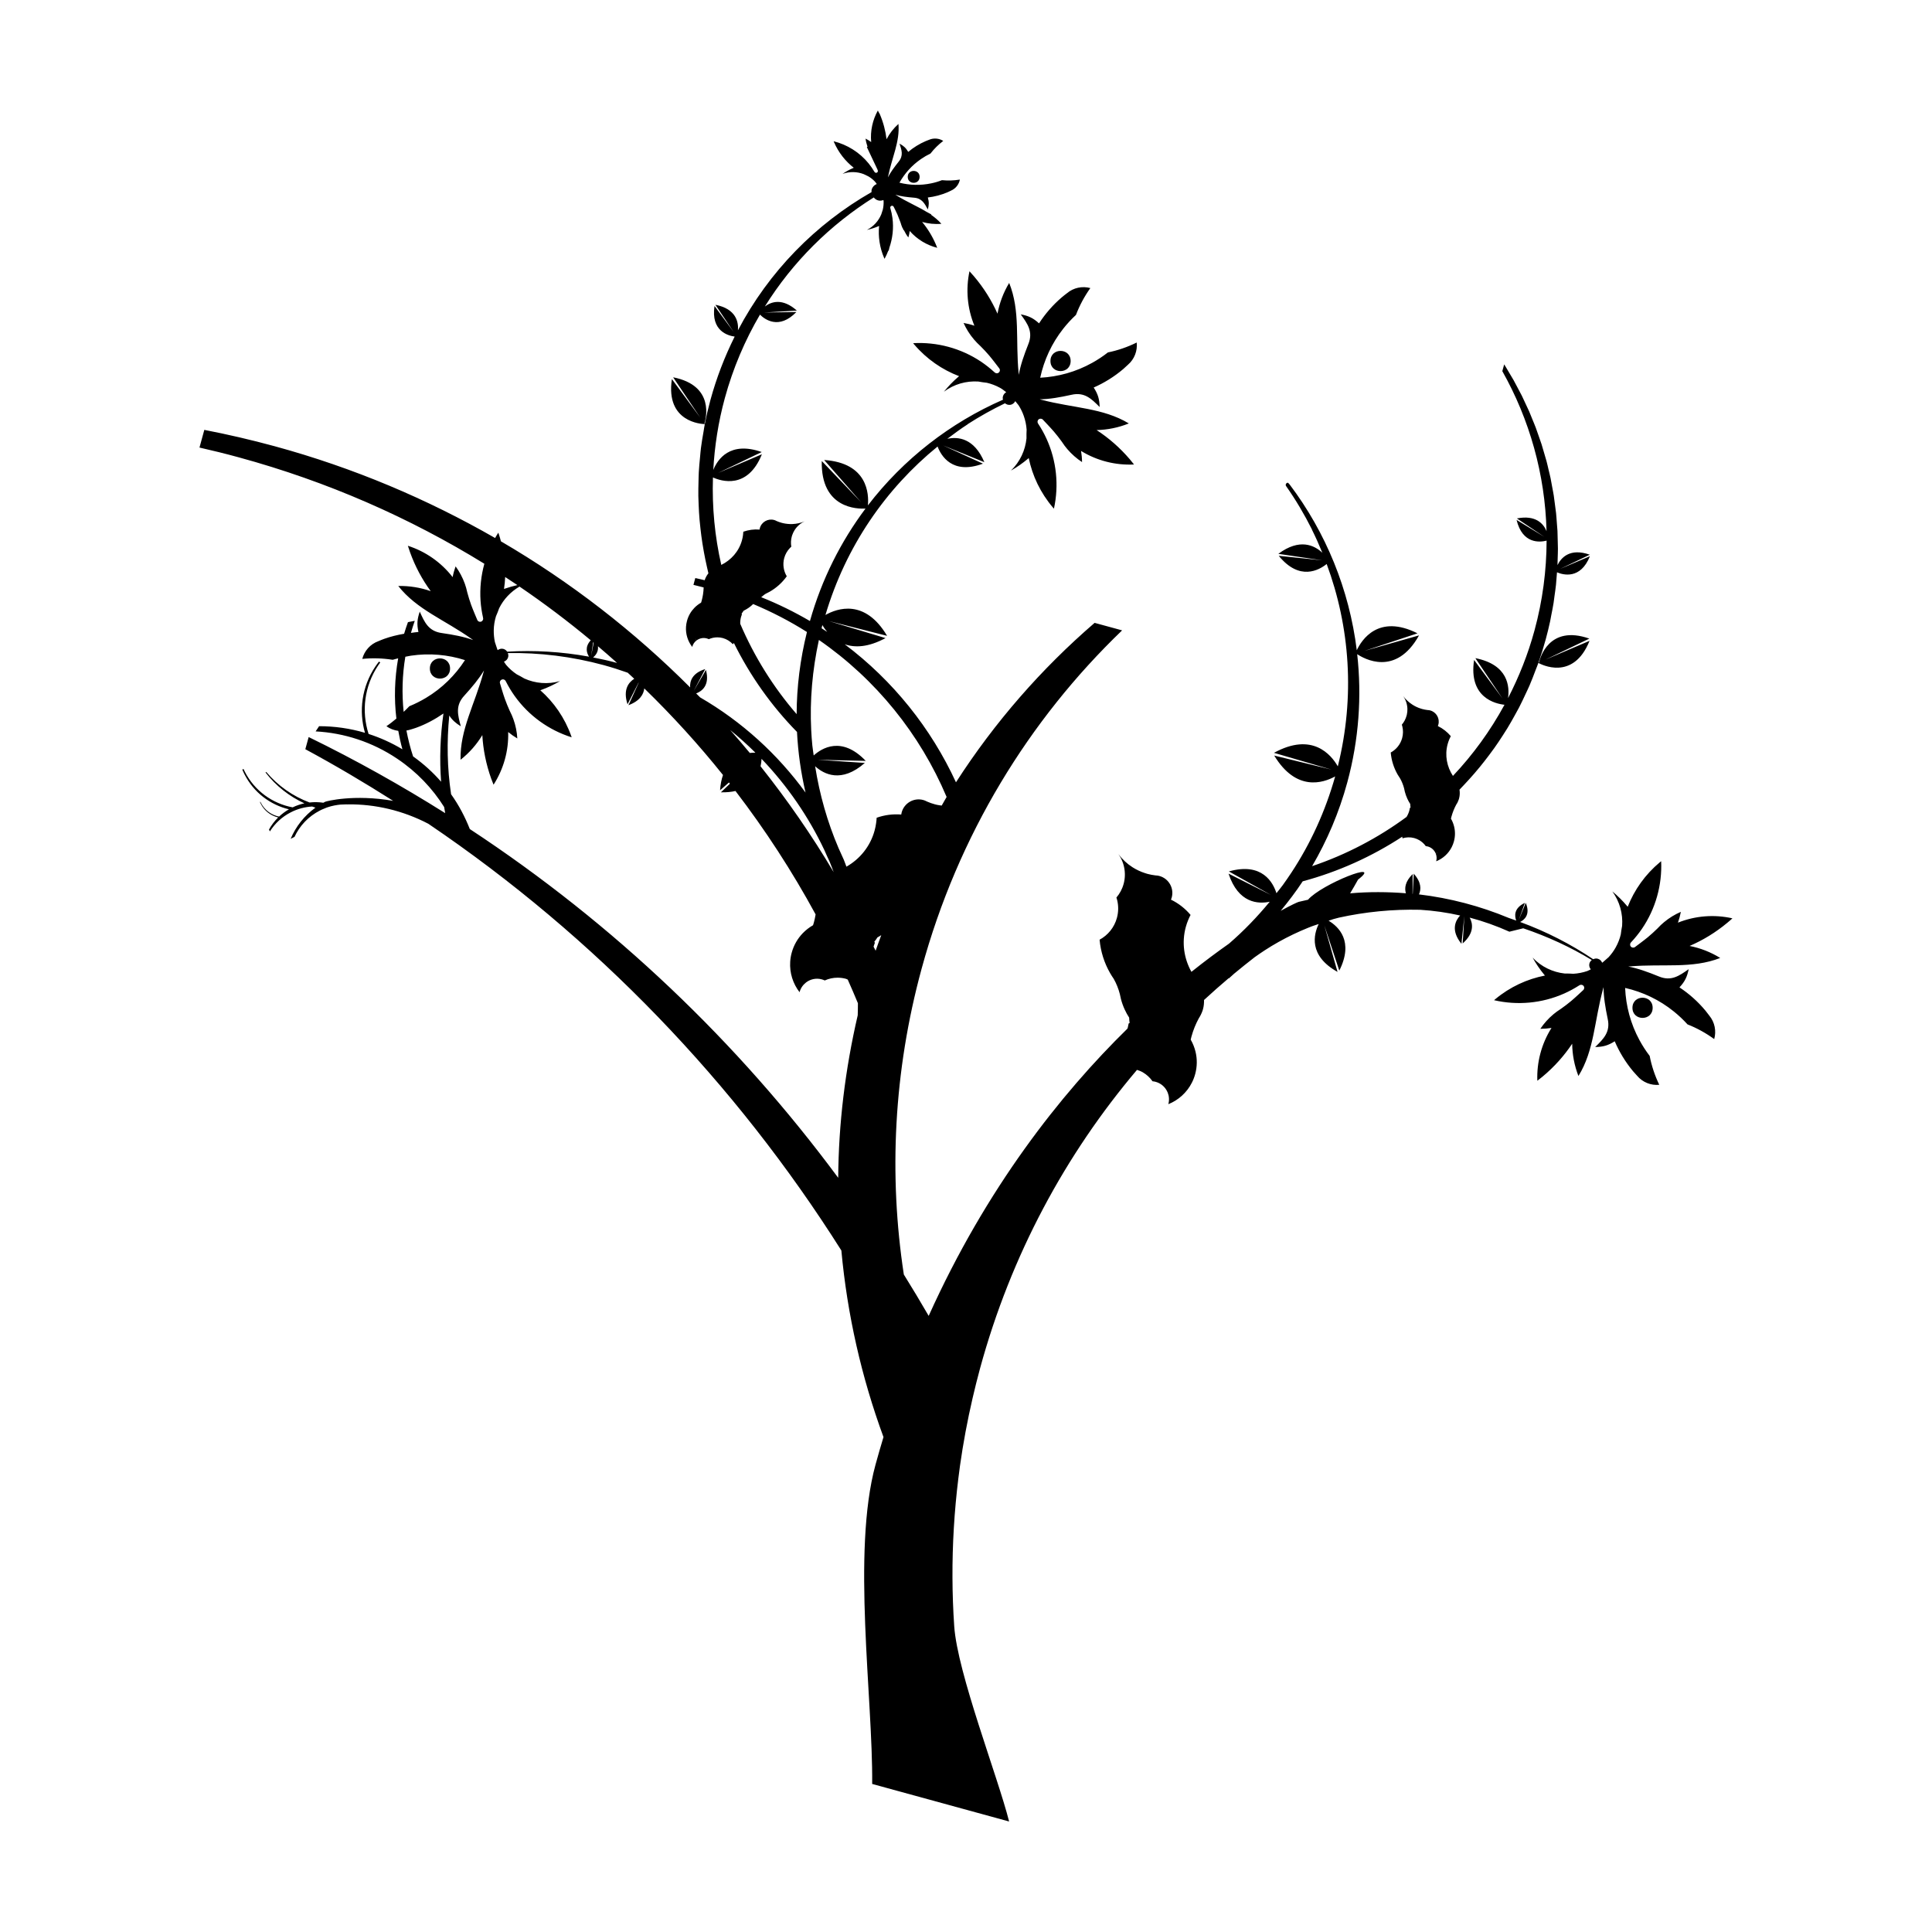 <?xml version="1.0" encoding="UTF-8"?>
<!-- Uploaded to: ICON Repo, www.iconrepo.com, Generator: ICON Repo Mixer Tools -->
<svg fill="#000000" width="800px" height="800px" version="1.1" viewBox="144 144 512 512" xmlns="http://www.w3.org/2000/svg">
 <g>
  <path d="m263.27 321.16c0 3.566-5.352 3.566-5.352 0 0-3.57 5.352-3.57 5.352 0"/>
  <path d="m603.12 387.37c-4.766-1.074-9.812-0.711-14.449 1.145 0.332-0.938 0.59-1.891 0.77-2.863-1.566 0.676-3.062 1.582-4.445 2.731-0.301 0.25-0.59 0.508-0.871 0.77-0.312 0.297-0.613 0.605-0.902 0.922-0.801 0.785-1.637 1.551-2.519 2.289-1.047 0.871-3.324 2.539-3.375 2.586-0.348 0.289-0.863 0.238-1.148-0.105-0.289-0.344-0.238-0.863 0.105-1.152l-0.004-0.004c1.043-1.113 1.984-2.289 2.832-3.512 3.652-5.332 5.387-11.652 5.113-17.945-0.105 0.086-0.215 0.16-0.312 0.246-3.945 3.285-6.805 7.375-8.559 11.836-0.047-0.051-0.074-0.102-0.117-0.152-1.215-1.457-2.543-2.762-3.953-3.926 1.98 2.727 2.828 5.965 2.594 9.125-0.145 0.75-0.262 1.512-0.352 2.273-0.293 1.211-0.75 2.379-1.371 3.481-0.504 0.902-1.129 1.75-1.844 2.539l-1.379 1.211-0.344 0.273c-0.203-0.492-0.598-0.906-1.152-1.059-0.422-0.117-0.852-0.051-1.219 0.125-5.934-3.984-12.418-7.32-19.375-9.871 1.055-0.516 2.828-1.895 1.5-5.059l-1.883 4.602 1.656-4.606c-3.055 1.441-2.719 3.594-2.293 4.699-0.676-0.238-1.34-0.492-2.023-0.715-7.531-3.133-15.523-5.246-23.758-6.227 0.598-1.324 0.676-3.211-1.391-5.488l-0.258 5.344c-0.02 0-0.035-0.004-0.055-0.004l0.031-5.238c-2.023 2-2.191 3.762-1.789 5.09-4.867-0.387-9.805-0.422-14.781 0.016 0.727-1.199 1.422-2.418 2.102-3.641 6.914-5.34-9.645 1.148-13.262 5.336-0.82 0.176-1.633 0.363-2.453 0.562-0.301 0.074-2 0.84-4.785 2.379 2.062-2.5 4.031-5.082 5.828-7.82 9.391-2.523 18.297-6.535 26.383-11.828 0.031 0.141 0.023 0.293 0.066 0.43 0.977-0.312 2.051-0.352 3.113-0.066 0.48 0.133 0.922 0.324 1.336 0.562 0.684 0.402 1.27 0.941 1.715 1.57 0.18 0.016 0.363 0.047 0.543 0.098 0.988 0.273 1.738 0.984 2.098 1.863 0.195-0.098 0.395-0.191 0.574-0.301-0.176 0.125-0.363 0.23-0.57 0.324 0.25 0.613 0.312 1.316 0.125 2.012-0.004 0.012-0.016 0.02-0.016 0.031 1.754-0.699 3.246-2.019 4.133-3.773 0.238-0.469 0.43-0.969 0.574-1.496 0.363-1.336 0.363-2.68 0.055-3.941-0.09-0.367-0.207-0.727-0.344-1.074-0.141-0.359-0.309-0.699-0.5-1.023 0.047-0.18 0.086-0.359 0.137-0.539 0.312-1.137 0.746-2.207 1.281-3.199 0.137-0.191 0.25-0.398 0.359-0.613 0.117-0.238 0.215-0.484 0.301-0.734 0.023-0.098 0.055-0.191 0.082-0.281 0.211-0.781 0.227-1.562 0.109-2.312 0.422-0.434 0.832-0.883 1.25-1.32 0.922-0.977 1.824-1.977 2.707-2.996 0.484-0.559 0.957-1.125 1.43-1.699 0.84-1.027 1.656-2.074 2.457-3.141 0.457-0.613 0.918-1.23 1.367-1.855 0.762-1.066 1.484-2.16 2.203-3.269 0.43-0.664 0.863-1.32 1.273-2 0.68-1.117 1.324-2.266 1.965-3.422 0.387-0.699 0.785-1.395 1.152-2.106 0.613-1.188 1.184-2.41 1.75-3.633 0.332-0.715 0.68-1.414 0.992-2.141 0.574-1.336 1.094-2.707 1.613-4.082 0.242-0.645 0.516-1.27 0.742-1.926v-0.004c0.664 0.371 9.234 4.922 13.559-5.848l-11.664 4.977 11.617-5.566c-10.777-3.793-13.113 5.305-13.336 6.297l-0.145 0.066c0.699-2.012 1.344-4.062 1.914-6.144 0.438-1.605 0.828-3.215 1.176-4.82 0.117-0.535 0.195-1.066 0.301-1.602 0.211-1.074 0.434-2.152 0.605-3.223 0.098-0.594 0.156-1.188 0.238-1.785 0.141-1.012 0.297-2.019 0.402-3.031 0.074-0.691 0.105-1.379 0.168-2.07 0.035-0.418 0.07-0.84 0.102-1.258 1.637 0.695 6.223 1.961 8.727-4.266l-7.918 3.375 7.883-3.777c-5.305-1.867-7.621 0.836-8.559 2.754 0.031-0.594 0.031-1.184 0.047-1.777 0.023-0.852 0.066-1.703 0.066-2.551 0-0.762-0.039-1.512-0.055-2.266-0.02-0.828-0.023-1.652-0.066-2.481-0.039-0.762-0.117-1.516-0.176-2.277-0.066-0.812-0.109-1.621-0.195-2.43-0.082-0.77-0.203-1.535-0.301-2.309-0.102-0.781-0.191-1.57-0.312-2.348-0.121-0.777-0.281-1.543-0.422-2.312-0.141-0.762-0.266-1.531-0.422-2.289-0.16-0.777-0.363-1.535-0.543-2.301-0.176-0.746-0.336-1.492-0.535-2.227-0.207-0.77-0.441-1.531-0.672-2.297-0.211-0.719-0.406-1.445-0.637-2.16-0.246-0.766-0.523-1.516-0.789-2.277-0.246-0.699-0.48-1.41-0.742-2.106-0.281-0.75-0.598-1.484-0.902-2.231-0.281-0.684-0.551-1.379-0.84-2.062-0.324-0.734-0.672-1.449-1.012-2.176-0.312-0.672-0.613-1.352-0.945-2.016-0.359-0.715-0.742-1.414-1.117-2.121-0.348-0.656-0.684-1.32-1.047-1.969-0.395-0.695-0.812-1.371-1.219-2.055-0.344-0.57-0.66-1.148-1.012-1.715l-0.004 0.016c-0.098-0.152-0.176-0.309-0.273-0.457l-0.012 0.031-0.262 0.957-0.207 0.754-0.016 0.051c7.211 12.797 11.336 27.328 11.719 42.395-0.82-1.965-2.852-4.344-7.856-3.359l7.266 4.875-7.352-4.488c1.562 6.465 6.207 5.945 7.961 5.496-0.02 7.863-1.043 15.855-3.211 23.809-1.727 6.344-4.117 12.316-7.012 17.93 0.434-2.949 0.141-8.871-8.656-10.594l7.18 10.68-7.516-10.203c-1.523 10.039 5.707 11.621 8.055 11.875-3.773 6.934-8.375 13.254-13.664 18.852-1.582-2.414-2.215-5.426-1.402-8.43 0.121-0.434 0.266-0.852 0.434-1.258 0.121-0.293 0.258-0.578 0.398-0.852-0.926-1.102-2.082-2.019-3.426-2.672 0.047-0.121 0.098-0.242 0.125-0.367 0.449-1.637-0.523-3.332-2.16-3.773-0.098-0.023-0.195-0.051-0.293-0.066-0.141-0.023-0.281-0.035-0.422-0.039-0.453-0.055-0.918-0.141-1.379-0.266-0.137-0.035-0.266-0.082-0.402-0.121-0.789-0.25-1.527-0.598-2.195-1.031-0.969-0.621-1.805-1.402-2.473-2.297 0.691 0.992 1.098 2.176 1.129 3.41 0.012 0.484-0.031 0.973-0.137 1.461-0.02 0.117-0.051 0.223-0.082 0.336-0.246 0.906-0.684 1.715-1.258 2.387 0.055 0.16 0.102 0.328 0.141 0.492 0.23 0.973 0.227 2.023-0.055 3.062-0.465 1.699-1.594 3.043-3.027 3.824 0.176 2.074 0.812 4.066 1.828 5.84 0.203 0.348 0.414 0.684 0.645 1.012 0.469 0.832 0.832 1.727 1.074 2.656 0.051 0.293 0.117 0.586 0.188 0.867 0.168 0.645 0.387 1.27 0.664 1.867 0.223 0.484 0.484 0.953 0.77 1.395 0.004 0.316 0.035 0.629 0.086 0.938-0.055 0.031-0.117 0.066-0.172 0.102-0.035 0.242-0.086 0.484-0.156 0.727-0.168 0.609-0.422 1.164-0.734 1.668-7.613 5.602-16.051 10.016-25.027 13.043 3.977-6.793 7.144-14.199 9.309-22.141 3.113-11.43 3.875-22.938 2.641-34.039 1.734 1.168 10.207 6.086 16.383-4.973l-14.449 4.098 14.043-4.644c-10.383-5.219-14.828 1.785-16.09 4.481-1.98-16.055-8.176-31.211-17.793-43.926-0.176-0.207-0.281-0.324-0.371-0.402-0.223-0.191-0.574 0.09-0.656 0.371-0.035 0.145-0.016 0.281 0.055 0.402 0.016 0.035 0.035 0.066 0.066 0.098 2.562 3.652 4.836 7.5 6.84 11.488l-0.035-0.012c1.004 2.012 1.918 4.066 2.769 6.152-2.09-1.977-5.992-3.93-11.664 0.281l11.652 1.723-11.539-1.199c5.516 6.785 10.73 3.758 12.699 2.168 6.168 16.629 7.543 35.195 2.953 53.629-1.758-3.078-6.758-9.164-16.918-3.586l15.262 4.449-15.199-3.727c5.812 9.598 12.922 7.305 16.152 5.531-2.609 9.27-6.543 17.816-11.574 25.457-0.754 1.152-1.543 2.277-2.336 3.387-0.523 0.727-1.109 1.395-1.652 2.102-0.867-2.769-3.738-8.281-12.609-5.769l11.16 6.238-11.246-5.652c2.606 7.875 7.859 8.09 10.918 7.445-3.301 4.012-6.898 7.742-10.793 11.105-3.059 2.152-6.398 4.629-9.957 7.473-1.961-3.492-2.629-7.715-1.492-11.891 0.176-0.656 0.402-1.289 0.656-1.898 0.18-0.441 0.383-0.875 0.605-1.293-1.402-1.668-3.152-3.059-5.188-4.047 0.074-0.176 0.141-0.363 0.195-0.555 0.676-2.481-0.785-5.043-3.266-5.719-0.152-0.039-0.297-0.07-0.441-0.098-0.215-0.035-0.43-0.055-0.645-0.059-0.695-0.086-1.391-0.215-2.086-0.402-0.207-0.055-0.406-0.117-0.609-0.188-1.199-0.383-2.316-0.91-3.336-1.562-1.465-0.934-2.727-2.121-3.742-3.481-0.004 0-0.004-0.012-0.004-0.012s0 0.012 0.004 0.016c1.055 1.492 1.664 3.285 1.707 5.164 0.02 0.727-0.047 1.473-0.203 2.211-0.035 0.168-0.074 0.336-0.125 0.508-0.371 1.375-1.039 2.594-1.91 3.617 0.082 0.242 0.156 0.492 0.215 0.742 0.348 1.48 0.348 3.062-0.082 4.641-0.699 2.574-2.41 4.606-4.59 5.789 0.273 3.144 1.238 6.156 2.777 8.844 0.297 0.523 0.625 1.031 0.969 1.531 0.711 1.258 1.25 2.613 1.617 4.019 0.082 0.441 0.176 0.883 0.289 1.309 0.25 0.973 0.59 1.918 1.012 2.828 0.332 0.734 0.73 1.441 1.168 2.117 0.016 0.48 0.055 0.953 0.125 1.414-0.09 0.051-0.176 0.102-0.262 0.152-0.055 0.363-0.133 0.73-0.227 1.094-0.023 0.09-0.066 0.172-0.09 0.258-17.699 17.355-37.359 42.16-52.672 76.129-2.133-3.691-4.332-7.34-6.586-10.965-4.012-26.258-2.727-53.762 4.711-81.039 9.656-35.441 28.449-65.938 53.137-89.668l-7.289-1.988c-14.066 12.125-26.484 26.312-36.742 42.254-6.59-14.316-16.68-26.945-29.484-36.578 2.66 0.922 6.188 0.848 10.816-1.641l-14.988-4.504 15.406 3.91c-5.891-9.895-13.227-7.289-16.34-5.531 5.394-18.184 15.98-33.453 29.715-44.641 0.906 2.394 3.879 7.57 12.027 4.539l-10.566-4.832 10.934 4.438c-2.719-6.434-7.008-6.797-9.82-6.188 1.773-1.34 3.559-2.66 5.422-3.863l-0.035-0.012c3.184-2.051 6.492-3.898 9.906-5.547 0.352 0.301 0.82 0.469 1.32 0.422 0.637-0.059 1.129-0.457 1.395-0.988l0.875 1.082c0.574 0.898 1.039 1.84 1.379 2.816 0.422 1.188 0.676 2.422 0.762 3.664-0.039 0.762-0.055 1.531-0.035 2.301-0.312 3.152-1.699 6.195-4.117 8.543 1.594-0.902 3.125-1.965 4.57-3.195 0.047-0.047 0.09-0.086 0.141-0.125 0.969 4.691 3.09 9.211 6.414 13.113 0.086 0.102 0.176 0.195 0.266 0.297 1.344-6.152 0.711-12.676-1.98-18.555-0.613-1.352-1.352-2.672-2.191-3.941l0.012-0.004c-0.293-0.344-0.25-0.855 0.098-1.152 0.344-0.293 0.855-0.25 1.152 0.09 0.047 0.055 2 2.086 2.887 3.125 0.742 0.871 1.441 1.77 2.098 2.676 0.23 0.363 0.473 0.715 0.734 1.062 0.23 0.309 0.469 0.613 0.727 0.91 1.16 1.359 2.484 2.508 3.91 3.445-0.004-0.988-0.098-1.977-0.266-2.953 4.254 2.613 9.164 3.836 14.043 3.594-0.363-0.469-0.734-0.926-1.117-1.379-2.613-3.062-5.582-5.648-8.797-7.742 2.898-0.066 5.785-0.648 8.535-1.758-6.84-4.137-14.672-4.035-23.195-6.281-0.137-0.035-0.281-0.07-0.434-0.109 2.68-0.047 5.391-0.535 8.402-1.199 3.5-0.801 5.316 1.066 7.496 3.238-0.066-2.055-0.402-3.359-1.582-5.168 2.777-1.219 5.43-2.852 7.859-4.918 0.406-0.352 0.789-0.727 1.18-1.082 1.789-1.523 2.594-3.762 2.363-5.926-2.449 1.211-5.012 2.09-7.633 2.625-1.324 1.039-2.711 1.949-4.141 2.746-4.316 2.41-9.043 3.715-13.801 3.961 1.004-4.66 3.043-9.113 6.109-13 1.012-1.285 2.137-2.508 3.367-3.648 0.953-2.5 2.227-4.887 3.812-7.113-2.102-0.57-4.445-0.137-6.223 1.387-0.422 0.328-0.852 0.645-1.258 0.992-2.43 2.066-4.469 4.422-6.117 6.973-1.594-1.457-2.828-1.996-4.848-2.387 1.797 2.504 3.352 4.586 2 7.918-1.133 2.867-2.047 5.465-2.523 8.105-0.016-0.16-0.023-0.312-0.039-0.449-0.855-8.77 0.488-16.48-2.504-23.902-1.527 2.539-2.562 5.301-3.094 8.148-1.559-3.5-3.633-6.848-6.242-9.91-0.387-0.453-0.781-0.898-1.184-1.328-1.012 4.777-0.594 9.82 1.305 14.43-0.938-0.324-1.895-0.562-2.871-0.734 0.695 1.559 1.617 3.047 2.785 4.41 0.25 0.297 0.516 0.586 0.781 0.855 0.301 0.312 0.613 0.613 0.934 0.902 0.797 0.789 1.57 1.617 2.312 2.488 0.883 1.043 2.574 3.293 2.621 3.344 0.293 0.348 0.25 0.863-0.098 1.148-0.344 0.293-0.855 0.246-1.148-0.09v-0.004l-0.004 0.012c-1.125-1.031-2.309-1.965-3.543-2.797-5.371-3.594-11.719-5.262-18-4.906 0.086 0.105 0.168 0.211 0.25 0.312 3.324 3.906 7.453 6.723 11.926 8.43-0.047 0.035-0.098 0.074-0.145 0.117-1.441 1.23-2.734 2.574-3.879 4 2.699-2.016 5.93-2.898 9.094-2.699 0.754 0.141 1.516 0.25 2.277 0.332 1.215 0.281 2.387 0.727 3.496 1.336 0.586 0.316 1.109 0.754 1.648 1.164-0.609 0.332-0.992 1.004-0.922 1.734 0.012 0.09 0.055 0.16 0.074 0.246-13.992 6.125-26.371 15.719-35.812 28.012 0.277-2.969-0.004-11.25-11.594-12.027l9.77 11.164-10.402-10.898c-0.293 12.664 9.508 12.73 11.594 12.602-6.523 8.711-11.598 18.727-14.73 29.805-4.102-2.394-8.398-4.523-12.914-6.312 0.387-0.301 0.742-0.648 1.164-0.898 0.359-0.168 0.711-0.348 1.059-0.543 1.777-1.012 3.34-2.402 4.551-4.102-0.84-1.402-1.133-3.133-0.676-4.832 0.281-1.031 0.816-1.941 1.512-2.664 0.117-0.125 0.242-0.242 0.367-0.352-0.152-0.871-0.121-1.789 0.125-2.695 0.031-0.117 0.066-0.223 0.102-0.332 0.16-0.473 0.367-0.918 0.625-1.328 0.66-1.055 1.605-1.867 2.711-2.367-1.039 0.434-2.156 0.684-3.301 0.727-0.801 0.023-1.613-0.047-2.418-0.227-0.137-0.035-0.273-0.066-0.414-0.105-0.453-0.125-0.898-0.281-1.32-0.465-0.125-0.07-0.25-0.137-0.383-0.188-0.09-0.035-0.188-0.066-0.281-0.09-1.641-0.449-3.336 0.52-3.785 2.156-0.035 0.125-0.055 0.25-0.074 0.383-1.484-0.121-2.949 0.086-4.301 0.562-0.016 0.312-0.047 0.625-0.09 0.941-0.059 0.434-0.145 0.867-0.266 1.301-0.816 3.004-2.898 5.281-5.488 6.559-1.715-7.508-2.469-15.289-2.207-23.18 2.144 0.973 9.18 3.281 12.969-6.141l-11.609 4.953 11.562-5.543c-8.457-2.977-11.719 1.988-12.836 4.75 0.348-6.309 1.324-12.676 3.055-19.02 2.168-7.957 5.344-15.359 9.32-22.148 1.285 1.281 5.027 4.082 9.652-0.695l-8.566 0.141 8.688-0.52c-3.82-3.387-6.769-2.363-8.48-1.082 7.391-11.855 17.332-21.66 28.859-28.898 0.328 0.395 0.754 0.707 1.293 0.816 0.441 0.09 0.867 0.016 1.266-0.133 0.012 0.109 0.051 0.227 0.055 0.336 0.023 0.742-0.047 1.484-0.211 2.195-0.156 0.422-0.297 0.855-0.418 1.289-0.719 1.719-2.031 3.195-3.797 4.102 1.055-0.238 2.102-0.562 3.129-1.008 0.031-0.016 0.066-0.035 0.102-0.047-0.273 2.812 0.141 5.723 1.336 8.5 0.035 0.074 0.066 0.141 0.102 0.215 0.387-0.691 0.707-1.414 0.996-2.152l0.066 0.031c0.09-0.191 0.16-0.484 0.223-0.828 0.852-2.488 1.168-5.168 0.816-7.848-0.117-0.863-0.293-1.734-0.551-2.594h0.004c-0.105-0.246 0.004-0.527 0.25-0.637 0.242-0.105 0.523 0.016 0.629 0.25 0.02 0.035 0.645 1.281 0.992 2.051 0.281 0.727 0.562 1.449 0.812 2.086 0.066 0.238 0.137 0.473 0.223 0.715 0.082 0.211 0.16 0.43 0.25 0.641 0.039 0.09 0.109 0.156 0.152 0.246 0.102 0.258 0.172 0.441 0.172 0.441l0.082-0.031c0.359 0.691 0.719 1.379 1.199 1.961 0.168-0.559 0.289-1.129 0.363-1.707 1.941 2.207 4.5 3.75 7.285 4.457-0.125-0.324-0.25-0.648-0.395-0.973-0.941-2.176-2.16-4.144-3.606-5.883 1.641 0.465 3.371 0.645 5.109 0.492-0.828-0.926-1.75-1.699-2.731-2.383l0.059-0.102c-0.227-0.141-0.707-0.398-1.266-0.684-2.469-1.5-5.254-2.66-8.031-4.394-0.074-0.039-0.145-0.086-0.227-0.141 1.523 0.441 3.125 0.637 4.938 0.785 2.109 0.156 2.805 1.523 3.664 3.125 0.312-1.168 0.352-1.961 0.004-3.18 1.777-0.207 3.551-0.672 5.281-1.41 0.293-0.125 0.574-0.266 0.852-0.406 1.27-0.543 2.106-1.668 2.359-2.926-1.594 0.258-3.184 0.309-4.75 0.156-0.922 0.359-1.867 0.637-2.812 0.832-2.848 0.605-5.734 0.523-8.453-0.168 1.371-2.449 3.293-4.606 5.691-6.254 0.797-0.551 1.637-1.043 2.535-1.477 0.961-1.238 2.098-2.363 3.375-3.34-1.082-0.684-2.481-0.84-3.742-0.301-0.293 0.109-0.59 0.215-0.883 0.344-1.727 0.746-3.285 1.719-4.648 2.867-0.645-1.094-1.25-1.613-2.316-2.188 0.578 1.719 1.094 3.164-0.242 4.805-1.137 1.422-2.106 2.727-2.828 4.133 0.02-0.098 0.035-0.18 0.055-0.262 1.043-5.09 3.133-9.195 2.734-13.895-1.301 1.164-2.367 2.539-3.152 4.055-0.273-2.246-0.863-4.488-1.797-6.676-0.215-0.305-0.355-0.621-0.508-0.934-1.402 2.516-2.039 5.426-1.77 8.352-0.473-0.344-0.973-0.648-1.492-0.91 0.09 0.719 0.281 1.441 0.523 2.156l-0.18 0.086s1.668 3.566 2.797 5.914c0.051 0.133 0.086 0.238 0.09 0.246 0.105 0.242-0.004 0.523-0.246 0.629-0.246 0.105-0.527-0.016-0.637-0.25v-0.008l-0.008 0.008c-0.453-0.777-0.961-1.5-1.512-2.188-2.398-2.953-5.684-4.992-9.285-5.891 0.035 0.07 0.059 0.145 0.09 0.215 1.195 2.777 3.027 5.078 5.25 6.812-0.031 0.016-0.066 0.023-0.102 0.039-1.023 0.441-1.988 0.977-2.875 1.578 1.867-0.664 3.844-0.605 5.586 0.059 0.402 0.207 0.812 0.402 1.223 0.586 0.637 0.367 1.219 0.82 1.738 1.359 0.195 0.195 0.344 0.449 0.516 0.672-0.672 0.293-1.215 0.863-1.375 1.633-0.035 0.176-0.004 0.344 0 0.52-14.781 8.453-27.199 21.016-35.406 36.625 0.176-2.125-0.422-5.668-5.977-6.758l4.832 7.188-5.062-6.867c-1.004 6.625 3.57 7.871 5.34 8.105-2.644 5.297-4.82 10.918-6.438 16.848-0.57 2.09-1.055 4.18-1.473 6.273l-0.098-0.133c0.316-0.988 2.902-10-8.297-12.195l7.16 10.645-7.492-10.172c-1.742 11.492 7.969 11.91 8.715 11.926v0.012c-0.133 0.664-0.215 1.328-0.332 1.996-0.258 1.457-0.508 2.918-0.691 4.375-0.098 0.781-0.152 1.559-0.227 2.336-0.133 1.34-0.262 2.68-0.336 4.019-0.047 0.812-0.051 1.617-0.074 2.43-0.035 1.305-0.066 2.609-0.047 3.906 0.012 0.805 0.051 1.605 0.086 2.414 0.055 1.301 0.125 2.59 0.238 3.879 0.066 0.785 0.152 1.566 0.242 2.348 0.145 1.301 0.312 2.602 0.516 3.891 0.117 0.75 0.242 1.492 0.379 2.238 0.242 1.32 0.508 2.637 0.805 3.941 0.137 0.59 0.258 1.18 0.402 1.762-0.434 0.527-0.77 1.145-0.992 1.828-0.832-0.18-1.656-0.418-2.484-0.578l-0.488 1.809c0.902 0.207 1.797 0.441 2.699 0.676 0 0.035-0.004 0.07 0 0.105-0.039 1.129-0.207 2.266-0.516 3.406-0.051 0.18-0.105 0.352-0.16 0.527-0.328 0.188-0.645 0.398-0.941 0.629-0.301 0.227-0.586 0.484-0.84 0.754-0.902 0.922-1.586 2.086-1.949 3.422-0.145 0.527-0.23 1.062-0.266 1.586-0.125 1.949 0.488 3.848 1.648 5.344 0-0.016 0-0.023 0.004-0.035 0.188-0.695 0.594-1.27 1.117-1.672-0.133-0.176-0.242-0.363-0.328-0.562 0.105 0.191 0.215 0.371 0.344 0.555 0.754-0.578 1.758-0.812 2.75-0.539 0.18 0.051 0.352 0.117 0.516 0.195 0.707-0.316 1.48-0.492 2.277-0.484 0.473 0 0.953 0.059 1.43 0.191 1.062 0.293 1.969 0.875 2.656 1.637 0.105-0.102 0.176-0.23 0.273-0.336 4.281 8.664 9.922 16.637 16.727 23.578 0.273 5.457 1.043 10.828 2.262 16.066-7.359-10.117-16.809-18.777-27.945-25.227-0.344-0.352-0.695-0.695-1.043-1.043 1.492-0.574 3.688-2.109 2.594-6.231l-3.246 5.582 3.055-5.809c-3.531 1.102-4.106 3.281-3.996 4.863-14.828-14.844-31.617-27.902-50.148-38.719-0.18-0.637-0.324-1.273-0.551-1.906-0.047-0.125-0.098-0.25-0.145-0.379-0.297 0.457-0.57 0.938-0.84 1.41-17.98-10.324-37.504-18.621-58.441-24.328-6.207-1.688-12.414-3.129-18.625-4.328l-1.281 4.684c3.465 0.785 6.934 1.641 10.402 2.59 23.531 6.414 45.332 16.02 65.094 28.203-0.871 3.152-1.234 6.469-1.008 9.82 0.102 1.484 0.324 2.973 0.66 4.465l-0.012 0.004c0.152 0.422-0.07 0.891-0.492 1.043-0.422 0.156-0.891-0.066-1.043-0.492-0.023-0.066-1.137-2.656-1.602-3.934-0.383-1.078-0.719-2.156-1.012-3.246-0.086-0.422-0.191-0.836-0.312-1.258-0.105-0.367-0.223-0.734-0.352-1.102-0.605-1.688-1.438-3.223-2.445-4.609-0.336 0.926-0.605 1.883-0.789 2.856-3.055-3.945-7.215-6.82-11.863-8.312 0.176 0.562 0.363 1.125 0.562 1.676 1.359 3.793 3.223 7.262 5.496 10.352-2.734-0.957-5.648-1.43-8.605-1.371 4.949 6.289 12.305 8.957 19.48 14.066 0.117 0.082 0.238 0.168 0.367 0.258-2.527-0.902-5.231-1.406-8.289-1.848-3.559-0.484-4.594-2.871-5.863-5.68-0.664 1.949-0.812 3.285-0.348 5.391-0.66 0.035-1.324 0.172-1.984 0.246 0.316-1.074 0.625-2.144 1.012-3.203l-1.805 0.352c-0.383 1.02-0.699 2.051-1.02 3.078-1.773 0.309-3.543 0.727-5.297 1.355-0.504 0.18-0.996 0.395-1.492 0.598-2.203 0.789-3.75 2.602-4.297 4.707 2.719-0.266 5.426-0.18 8.066 0.238 0.48-0.152 0.961-0.262 1.445-0.387-0.941 5.305-1.109 10.688-0.473 15.965-0.848 0.707-1.707 1.402-2.641 2.023 0.922 0.672 2.004 1.082 3.144 1.23 0.297 1.648 0.648 3.281 1.094 4.891-2.875-1.727-5.879-3.078-8.961-4.07-1.91-5.926-1.184-12.637 2.57-18.203 0.168-0.25 0.344-0.5 0.523-0.742l-0.344-0.23c-0.328 0.422-0.656 0.855-0.957 1.309-3.613 5.367-4.418 11.801-2.754 17.566-3.984-1.18-8.082-1.754-12.156-1.754l-0.922 1.379c7.496 0.398 14.984 2.769 21.664 7.269 5.148 3.461 9.297 7.84 12.395 12.773 0.086 0.543 0.188 1.082 0.277 1.621-11.613-7.305-23.664-14.066-36.18-20.164l-0.883 3.219c7.961 4.297 15.707 8.883 23.277 13.688-10.453-1.82-17.738 0.102-18.016 0.242-0.168 0.086-0.328 0.172-0.488 0.258-1.199-0.176-2.422-0.207-3.652-0.066-4.375-1.637-8.348-4.379-11.457-8.07l-0.223 0.105c2.781 3.594 6.34 6.363 10.309 8.191-1.059 0.227-2.102 0.578-3.113 1.066-5.285-0.984-10.066-4.324-12.691-9.48-0.117-0.227-0.227-0.457-0.332-0.691l-0.312 0.156c0.172 0.422 0.363 0.84 0.574 1.25 2.473 4.863 6.863 8.102 11.773 9.281-0.957 0.555-1.828 1.203-2.602 1.93-2.004-0.398-3.824-1.676-4.82-3.641-0.047-0.098-0.086-0.176-0.133-0.273l-0.121 0.059c0.07 0.168 0.141 0.324 0.227 0.484 0.961 1.895 2.684 3.152 4.606 3.598-0.973 0.957-1.793 2.039-2.438 3.211l0.242 0.488c1.309-2.086 3.188-3.863 5.551-5.062 1.812-0.934 3.734-1.426 5.652-1.531 0.281 0.105 0.574 0.211 0.867 0.301-2.977 2.144-5.215 5.027-6.574 8.262l1.023-0.52c1.355-2.91 3.652-5.41 6.742-6.984 0.176-0.09 0.348-0.176 0.527-0.258 0.398-0.18 0.801-0.352 1.211-0.5 0.074-0.023 0.156-0.055 0.23-0.082 0.605-0.207 1.215-0.371 1.832-0.492 0.301-0.066 0.613-0.117 0.918-0.156 0.238-0.035 0.48-0.059 0.711-0.086 0.516-0.02 1.023-0.047 1.527-0.055 0.145 0.004 0.281 0.004 0.422 0.012l-0.004-0.016c7.262-0.082 14.59 1.617 21.355 5.148 44.371 30.043 81.441 68.75 109.45 113.08 1.57 17.039 5.359 33.645 11.164 49.449-0.734 2.434-1.449 4.871-2.121 7.34-6.309 23.137-0.676 61.688-0.875 84.586l36.289 9.949c-2.996-11.875-13.707-39.363-14.547-51.762-0.293-4.277-0.449-8.57-0.465-12.887-0.039-8.727 0.48-17.516 1.566-26.336 0.141-1.109 0.281-2.215 0.434-3.336 0.84-5.953 1.953-11.926 3.336-17.891 0.609-2.613 1.258-5.234 1.969-7.848 8.207-30.102 22.68-56.801 41.598-79.129 0.527 0.18 1.059 0.363 1.527 0.641 1.039 0.605 1.918 1.422 2.594 2.383 0.277 0.023 0.551 0.07 0.82 0.145 1.496 0.406 2.629 1.48 3.176 2.816 0.004 0.004 0.012 0.02 0.016 0.023 0.371 0.934 0.465 2 0.18 3.043-0.004 0.016-0.012 0.023-0.016 0.047 2.656-1.059 4.906-3.059 6.246-5.703 0.363-0.711 0.656-1.473 0.875-2.273 0.551-2.019 0.551-4.062 0.086-5.961-0.137-0.555-0.312-1.102-0.523-1.629-0.215-0.535-0.465-1.055-0.75-1.551 0.066-0.273 0.125-0.543 0.203-0.812 0.469-1.719 1.129-3.34 1.945-4.836 0.195-0.297 0.371-0.609 0.535-0.934 0.18-0.359 0.332-0.73 0.465-1.117 0.047-0.137 0.086-0.281 0.125-0.422 0.215-0.797 0.277-1.594 0.262-2.379 2.144-1.977 4.324-3.914 6.543-5.789l0.02 0.086c0.465-0.434 0.941-0.852 1.41-1.27 1.789-1.48 3.594-2.934 5.426-4.352 0.891-0.637 1.797-1.258 2.719-1.859 1.18-0.766 2.387-1.496 3.629-2.191 2.504-1.406 5.113-2.656 7.824-3.754 0.332-0.137 0.684-0.273 1.023-0.402 0.586-0.227 1.199-0.395 1.793-0.598-1.32 2.711-2.762 8.359 4.992 12.688l-3.496-12.328 3.965 11.977c3.914-7.785-0.211-11.652-2.836-13.215 0.422-0.133 0.832-0.297 1.258-0.422 0.484-0.141 0.973-0.258 1.457-0.387 7.004-1.543 14.238-2.258 21.574-2.086 3.586 0.227 7.113 0.73 10.57 1.512-1.238 1.328-2.574 3.898 0.344 7.5l0.762-7.254h0.004l-0.438 7.164c3.117-2.762 2.711-5.266 1.863-6.848 3.613 0.957 7.129 2.207 10.516 3.734l3.668-0.906c6.457 2.191 12.555 4.988 18.172 8.414-0.289 0.227-0.523 0.52-0.629 0.898-0.156 0.574 0.016 1.145 0.363 1.57-0.316 0.137-0.613 0.336-0.941 0.453-1.199 0.406-2.434 0.645-3.672 0.719-0.762-0.055-1.531-0.074-2.297-0.066-3.148-0.344-6.184-1.762-8.504-4.207 0.891 1.602 1.93 3.144 3.144 4.606 0.039 0.047 0.082 0.09 0.125 0.137-4.699 0.918-9.246 2.988-13.184 6.273-0.105 0.086-0.207 0.176-0.301 0.262 6.137 1.414 12.672 0.852 18.574-1.77 1.359-0.609 2.684-1.32 3.969-2.144l0.004 0.012v-0.004c0.348-0.281 0.863-0.238 1.152 0.105 0.289 0.348 0.242 0.863-0.105 1.148-0.055 0.047-2.106 1.98-3.152 2.852-0.883 0.734-1.777 1.422-2.699 2.066-0.363 0.23-0.719 0.469-1.074 0.727-0.312 0.23-0.621 0.465-0.922 0.715-1.379 1.148-2.535 2.457-3.492 3.875 0.988 0 1.977-0.082 2.957-0.23-2.664 4.223-3.934 9.113-3.75 13.996 0.469-0.352 0.934-0.727 1.391-1.102 3.098-2.578 5.719-5.523 7.844-8.711 0.035 2.902 0.586 5.793 1.656 8.555 4.211-6.801 4.203-14.625 6.539-23.121 0.035-0.137 0.074-0.277 0.117-0.434 0.02 2.684 0.473 5.402 1.102 8.422 0.762 3.508-1.125 5.297-3.32 7.457 2.055-0.047 3.359-0.367 5.18-1.527 1.195 2.793 2.797 5.457 4.836 7.91 0.344 0.414 0.711 0.805 1.074 1.199 1.5 1.793 3.727 2.637 5.894 2.422-1.184-2.457-2.035-5.031-2.543-7.656-1.023-1.34-1.918-2.734-2.699-4.172-2.359-4.344-3.606-9.082-3.805-13.844 4.644 1.055 9.078 3.144 12.922 6.254 1.273 1.031 2.488 2.168 3.613 3.41 2.484 0.977 4.856 2.281 7.07 3.891 0.594-2.09 0.18-4.438-1.316-6.242-0.324-0.418-0.637-0.852-0.984-1.27-2.035-2.453-4.375-4.516-6.902-6.188 1.473-1.582 2.019-2.805 2.438-4.82-2.519 1.762-4.629 3.293-7.934 1.91-2.856-1.168-5.445-2.106-8.074-2.613 0.156-0.016 0.309-0.023 0.441-0.035 8.777-0.754 16.473 0.676 23.926-2.238-2.519-1.559-5.269-2.625-8.113-3.184 3.523-1.512 6.891-3.559 9.984-6.133 0.484-0.391 0.926-0.781 1.363-1.184zm-245.27-75.883c-1.805 7.281-2.711 14.574-2.731 21.766-6.195-7.16-11.23-15.25-14.949-23.938-0.016-0.598 0.047-1.211 0.211-1.82 0.066-0.242 0.145-0.473 0.238-0.699-0.035-0.059-0.066-0.121-0.098-0.176 0.195-0.242 0.379-0.492 0.543-0.762 0.48-0.242 0.941-0.508 1.379-0.812 0.414-0.281 0.781-0.625 1.152-0.969 5.012 2.102 9.773 4.578 14.254 7.41zm-56.676 6.742c0.645-0.516 1.461-1.492 1.293-2.969 1.715 1.449 3.394 2.926 5.062 4.422-2.113-0.574-4.234-1.043-6.356-1.453zm-0.512-0.375 0.527-3.652c0.047 0.039 0.098 0.074 0.141 0.117zm-0.559 0.168c-7.289-1.328-14.566-1.75-21.699-1.324-0.23-0.336-0.559-0.609-0.988-0.727-0.555-0.152-1.102 0-1.531 0.324l-0.16-0.414-0.574-1.738c-0.215-1.043-0.316-2.086-0.301-3.125 0.023-1.266 0.227-2.508 0.586-3.691 0.309-0.707 0.594-1.414 0.848-2.141 1.164-2.363 3.031-4.352 5.394-5.738 6.551 4.457 12.848 9.211 18.883 14.234-1.672 1.785-1.023 3.484-0.457 4.34zm-22.359-18.004c-0.059 0.016-0.121 0.047-0.176 0.066 0.168-1.043 0.25-2.106 0.309-3.168 1.082 0.711 2.168 1.422 3.238 2.141-1.129 0.262-2.254 0.566-3.371 0.961zm66.441 43.449c-0.441-0.004-0.938 0.012-1.477 0.074-1.699-2.055-3.441-4.082-5.203-6.082 2.328 1.898 4.559 3.902 6.68 6.008zm0.156 1.613-0.223 0.215c-0.004-0.004-0.004-0.004-0.004-0.004zm1.477 0.023c6.828 7.129 12.449 15.301 16.645 24.172 0.449 1.043 0.918 2.074 1.406 3.102 0.387 0.902 0.707 1.832 1.062 2.746-5.801-9.773-12.281-19.129-19.371-28.043 0.168-0.742 0.23-1.414 0.258-1.977zm49.047 10.102c-0.453 0.746-0.855 1.527-1.305 2.281-0.414-0.055-0.828-0.105-1.246-0.195-0.203-0.047-0.414-0.098-0.621-0.156-0.695-0.188-1.359-0.422-2-0.707-0.188-0.102-0.383-0.195-0.586-0.273-0.141-0.055-0.281-0.105-0.434-0.145-2.481-0.676-5.039 0.789-5.719 3.273-0.055 0.191-0.086 0.383-0.117 0.578-2.254-0.18-4.465 0.125-6.516 0.852-0.023 0.473-0.074 0.953-0.141 1.422-0.09 0.656-0.223 1.316-0.402 1.969-1.152 4.231-3.93 7.566-7.465 9.574-0.242-0.598-0.434-1.219-0.684-1.812-0.453-1.047-0.918-2.082-1.406-3.113-2.957-6.902-5.023-14.191-6.207-21.695 2.309 2.106 6.949 4.586 13.18-0.875l-12.523-0.832 12.758 0.293c-6.367-6.672-11.637-3.387-13.793-1.438-0.109-0.887-0.273-1.758-0.359-2.648-0.137-1.359-0.23-2.731-0.301-4.102-0.395-7.848 0.297-15.859 2.039-23.867 15.148 10.465 26.816 24.992 33.848 41.617zm-33.133-44.703c0.07-0.281 0.121-0.57 0.195-0.852 0.328 0.555 0.762 1.184 1.289 1.812-0.484-0.32-0.984-0.641-1.484-0.961zm-110.31 7.539c0.5-0.098 0.992-0.207 1.492-0.281 4.887-0.719 9.773-0.277 14.309 1.176-2.578 4-6.066 7.453-10.305 9.996-1.402 0.84-2.887 1.594-4.438 2.227-0.469 0.523-1.004 0.996-1.508 1.492-0.496-4.836-0.371-9.746 0.449-14.609zm2.055 26.418c-0.75-2.246-1.316-4.543-1.77-6.867 0.332-0.066 0.672-0.105 0.996-0.223 0.508-0.156 1.023-0.301 1.531-0.484 2.656-0.953 5.066-2.273 7.285-3.797-0.852 6.016-1.066 12.078-0.621 18.082-2.152-2.473-4.633-4.731-7.422-6.711zm112.66 111.68c-26.566-35.918-59.484-67.34-97.633-92.434-1.273-3.234-2.91-6.344-4.961-9.219-1.031-6.879-1.168-13.891-0.48-20.867 0.789 1.219 1.676 2 3.055 2.852-0.797-2.973-1.512-5.477 0.922-8.113 2.074-2.289 3.848-4.394 5.231-6.691-0.047 0.145-0.086 0.293-0.121 0.43-2.297 8.508-6.277 15.246-6.098 23.246 2.324-1.828 4.273-4.051 5.769-6.531 0.215 3.828 0.984 7.688 2.336 11.488 0.207 0.559 0.414 1.109 0.641 1.656 2.637-4.109 4.031-8.973 3.875-13.961 0.762 0.629 1.57 1.199 2.422 1.703-0.098-1.707-0.434-3.426-1.043-5.113-0.133-0.363-0.273-0.727-0.43-1.078-0.172-0.402-0.352-0.785-0.555-1.168-0.465-1.023-0.891-2.074-1.281-3.152-0.465-1.281-1.246-3.984-1.27-4.055-0.156-0.422 0.066-0.891 0.492-1.043 0.422-0.152 0.891 0.066 1.043 0.492v0.004l0.012-0.004c0.684 1.359 1.461 2.648 2.328 3.863 3.758 5.262 9.098 9.059 15.105 10.953-0.047-0.133-0.086-0.258-0.125-0.383-1.727-4.828-4.594-8.918-8.184-12.09 0.059-0.02 0.121-0.035 0.18-0.059 1.789-0.641 3.465-1.441 5.043-2.371-3.246 0.934-6.574 0.621-9.461-0.684-0.656-0.395-1.328-0.766-2.016-1.113-1.031-0.695-1.977-1.523-2.797-2.484-0.227-0.262-0.379-0.59-0.586-0.867 0.52-0.195 0.953-0.598 1.109-1.176 0.105-0.383 0.051-0.762-0.086-1.102 8.387-0.133 16.934 0.891 25.434 3.203 2.156 0.59 4.262 1.273 6.34 2.004 0.578 0.535 1.16 1.066 1.734 1.605-1.5 0.957-3.043 2.883-1.777 6.766l2.91-5.715c0.012 0.012 0.02 0.02 0.031 0.031l-2.699 5.926c3.039-1.133 4.016-2.891 4.195-4.453 7.441 7.231 14.41 14.895 20.859 22.949-0.395 1.129-0.672 2.457-0.777 4.047l2.359-2.066c0.086 0.109 0.168 0.223 0.25 0.328l-2.383 2.277c1.48 0.035 2.754-0.098 3.859-0.348 7.918 10.344 15.027 21.277 21.234 32.703-0.121 0.691-0.246 1.379-0.438 2.07-0.074 0.262-0.156 0.535-0.242 0.801-0.5 0.281-0.977 0.598-1.43 0.953-0.449 0.348-0.875 0.73-1.273 1.137-1.359 1.406-2.398 3.16-2.949 5.18-0.223 0.801-0.352 1.602-0.402 2.398-0.191 2.957 0.734 5.824 2.488 8.09 0.004-0.02 0.004-0.035 0.004-0.047 0.289-1.055 0.902-1.918 1.699-2.535 0.004-0.004 0.016-0.012 0.023-0.02 1.145-0.871 2.664-1.219 4.16-0.812 0.273 0.074 0.535 0.172 0.781 0.293 1.066-0.484 2.242-0.742 3.445-0.734 0.715 0.004 1.445 0.098 2.168 0.293 0.176 0.051 0.316 0.152 0.484 0.211 0.926 2.074 1.824 4.168 2.695 6.266-0.02 1.062 0.004 2.121-0.051 3.188-3.34 14.402-5.074 28.836-5.172 43.082zm9.367-61.273c0.102-0.352 0.215-0.691 0.348-1.027-0.051-0.086-0.098-0.176-0.145-0.266 0.297-0.363 0.574-0.75 0.828-1.152 0.348-0.172 0.672-0.398 1.008-0.594-0.488 1.379-1.031 2.727-1.492 4.121-0.172-0.363-0.371-0.711-0.547-1.082z"/>
  <path d="m581.97 411.08c0 3.566-5.352 3.566-5.352 0 0-3.566 5.352-3.566 5.352 0"/>
  <path d="m427.73 239.67c0 3.566-5.348 3.566-5.348 0 0-3.57 5.348-3.57 5.348 0"/>
  <path d="m387.71 190.87c0 2.102-3.152 2.102-3.152 0 0-2.102 3.152-2.102 3.152 0"/>
 </g>
</svg>